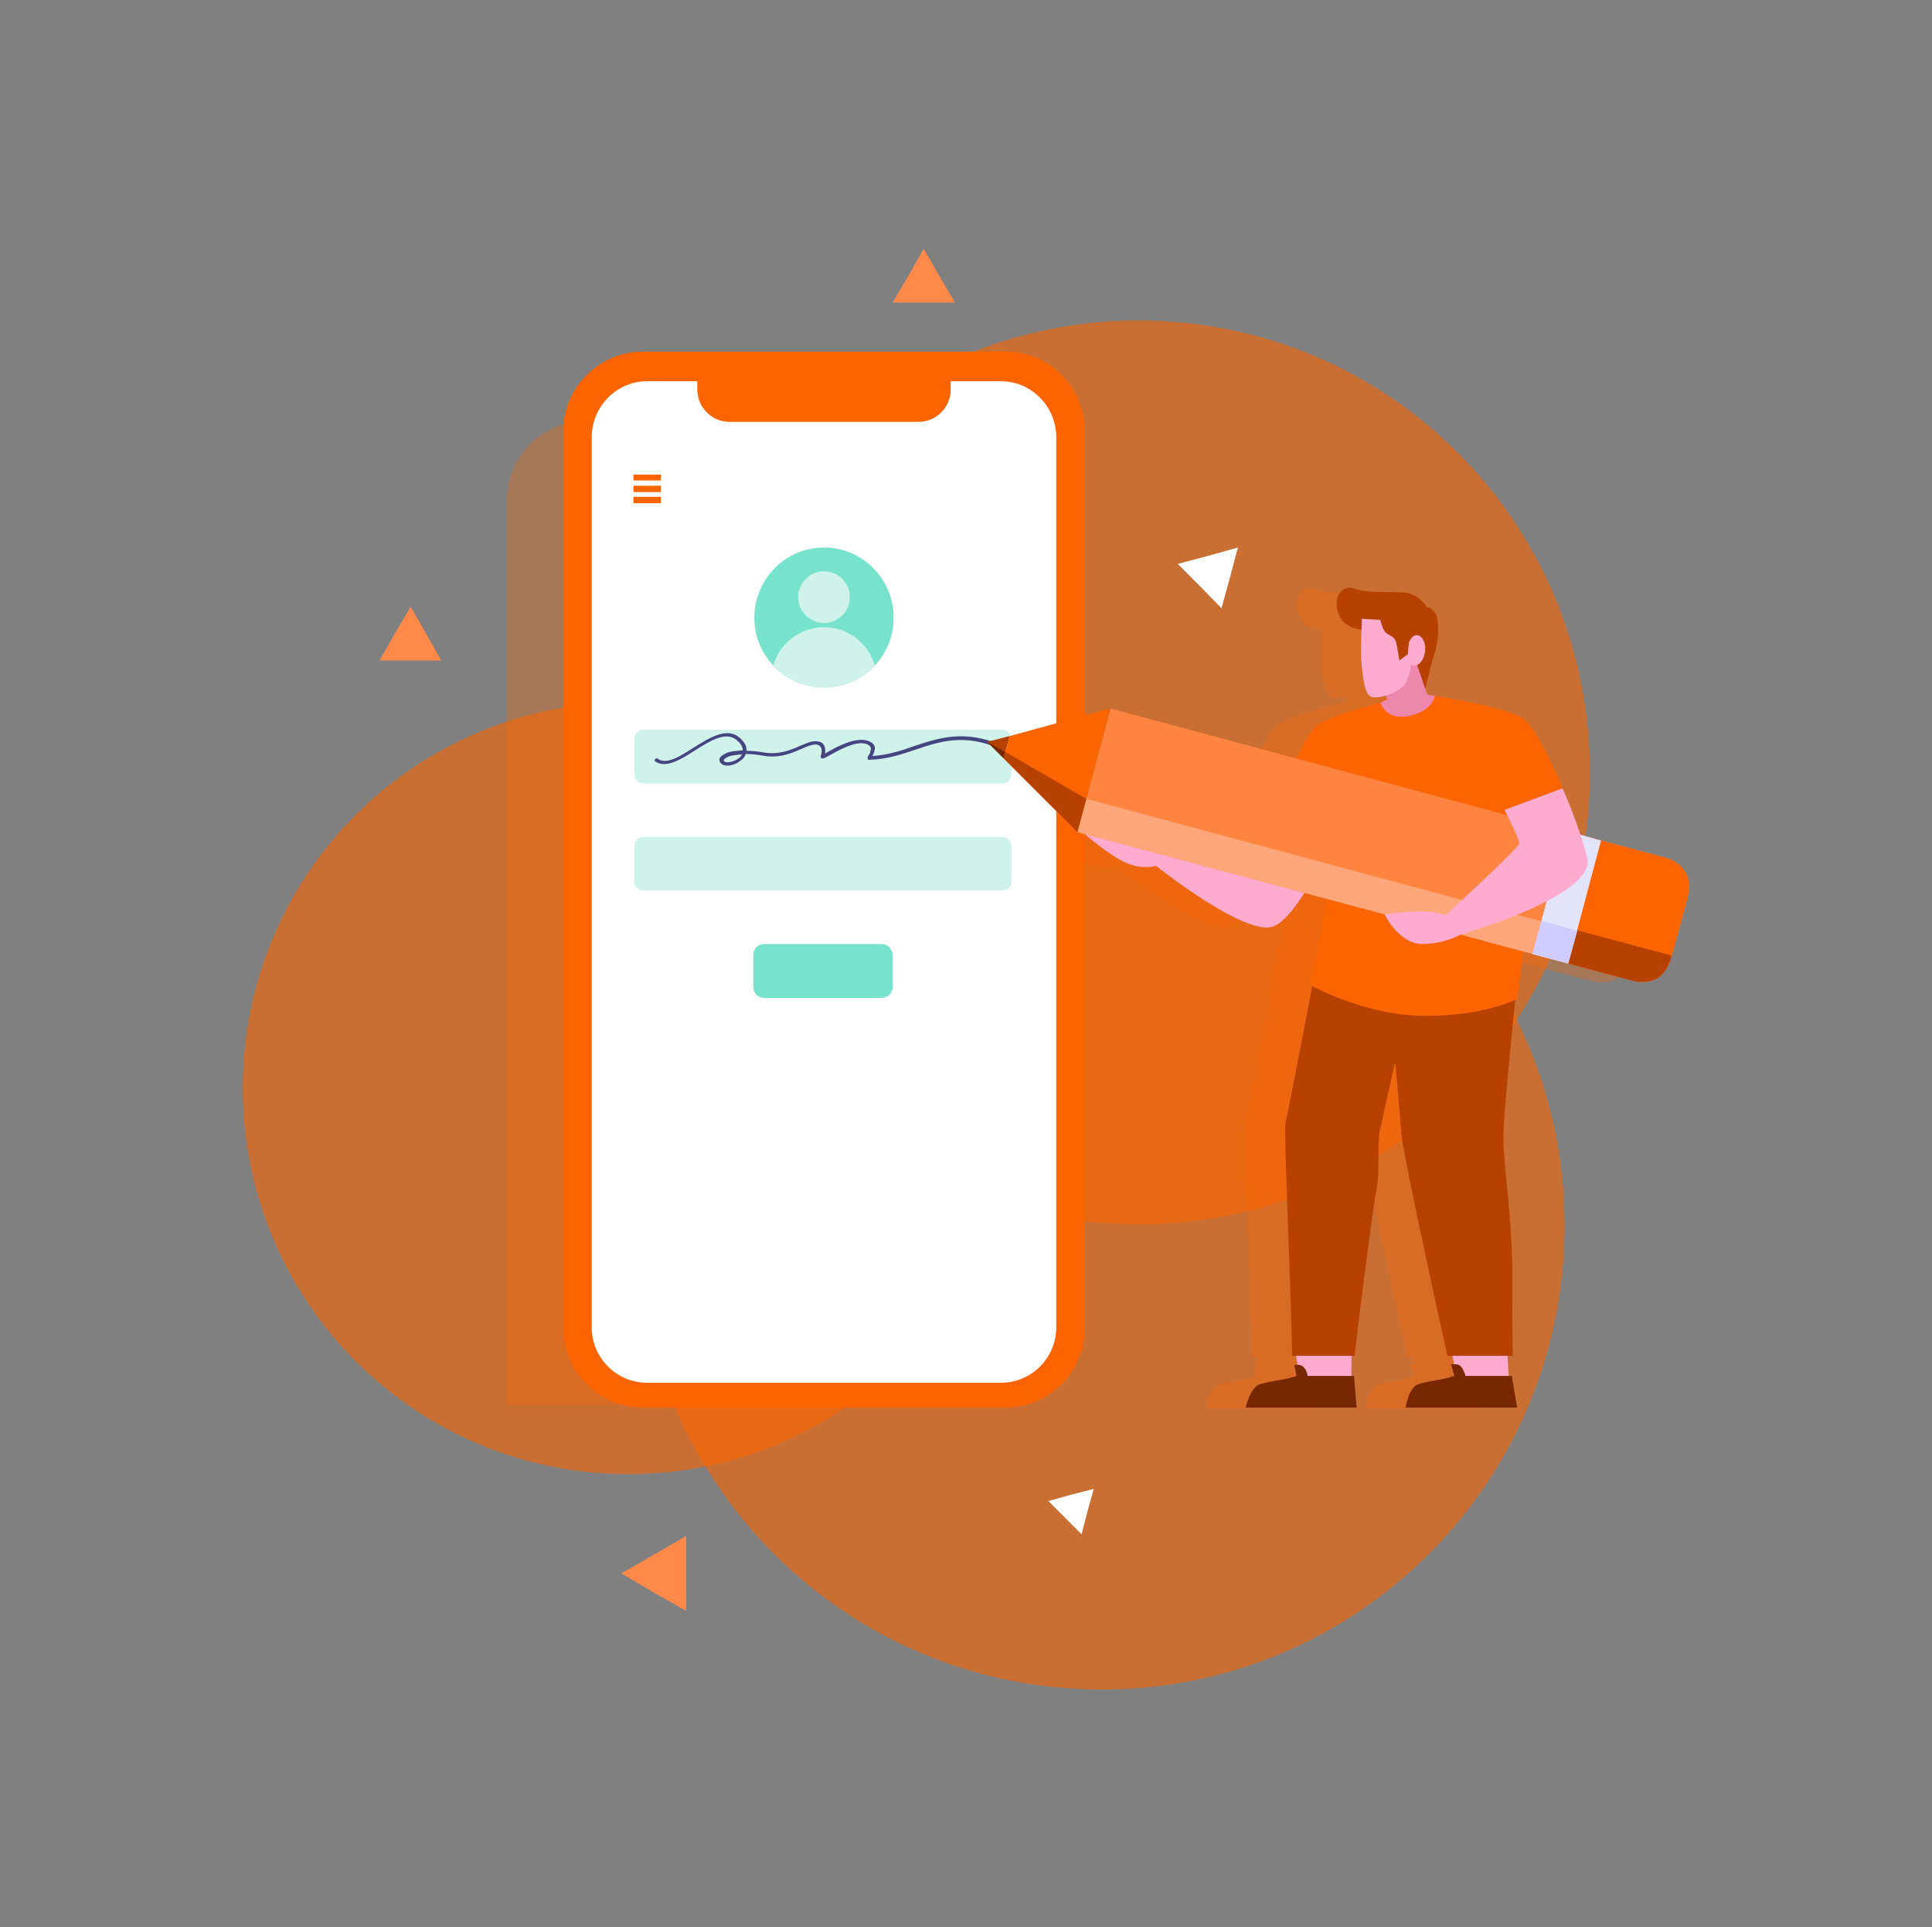 <svg version="1.2" xmlns="http://www.w3.org/2000/svg" viewBox="0 0 366 365" width="366" height="365">
	<rect x="0" y="0" width="366" height="365" fill="#808080" stroke="none"/>
	<title>Indicação de Imóveis - Site</title>
	<style>
		.s0 { opacity: .6;fill: #fc6400 } 
		.s1 { fill: #ff8948 } 
		.s2 { fill: #ffffff } 
		.s3 { opacity: .3;fill: #fc6400 } 
		.s4 { fill: #fc6400 } 
		.s5 { fill: #78e3cc } 
		.s6 { fill: #cff2eb } 
		.s7 { fill: #454582 } 
		.s8 { fill: #b74100 } 
		.s9 { fill: #ed87ab } 
		.s10 { fill: #ffabcf } 
		.s11 { fill: #772800 } 
		.s12 { fill: #ff8440 } 
		.s13 { fill: #e3e3fa } 
		.s14 { fill: #ffa77b } 
		.s15 { fill: #d1ccff } 
	</style>
	<g>
		<path fill-rule="evenodd" class="s0" d="m208.7 320c-48.6 0-87.8-39.3-87.8-87.9 0-48.5 39.2-87.8 87.8-87.8 48.5 0 87.7 39.3 87.7 87.8 0 48.6-39.2 87.9-87.7 87.9z"/>
		<path fill-rule="evenodd" class="s0" d="m119 279.2c-40.4 0-73-32.7-73-73.1 0-40.5 32.6-73.1 73-73.1 40.4 0 73.1 32.6 73.1 73.1 0 40.4-32.7 73.1-73.1 73.1z"/>
		<path fill-rule="evenodd" class="s0" d="m215.7 231.9c-47.3 0-85.6-38.2-85.6-85.6 0-47.3 38.3-85.6 85.6-85.6 47.3 0 85.5 38.3 85.5 85.6 0 47.4-38.2 85.6-85.5 85.6z"/>
		<path fill-rule="evenodd" class="s1" d="m130 290.9v7.1 7.1l-6.2-3.5-6.1-3.6 6.1-3.5 6.2-3.6z"/>
		<path fill-rule="evenodd" class="s1" d="m77.8 114.9l2.9 5.1 2.9 5.1h-5.8-5.9l2.9-5.1 3-5.1z"/>
		<path fill-rule="evenodd" class="s2" d="m234.5 103.7l-1.5 5.7-1.6 5.8-4.1-4.2-4.2-4.2 5.7-1.5 5.7-1.6z"/>
		<path fill-rule="evenodd" class="s3" d="m262.4 130.7c0 0 0.7-3.7 1.7-6.7 1-3.1 1.4-8.6-1.4-8.9 0 0-1.4-2.6-4.6-2.8-3.1-0.1-6.9 0.1-9.1-0.7-4-1.6-5.6 6.9 1.3 7.7-0.1 2.7-0.4 12.1 1.9 12.8 0.7 0.2 1.7 0 2.7-0.3l0.3 0.8-1.4 0.6c0 0-9.5 2.3-12 4.4-1.2 1.1-2.7 3.7-3.9 6.2l-35.2-9.5-23.3 6.3 17.1 17 1.2 0.4c0 0 4.9 4.1 7.9 5.5 3.1 1.4 5.7 0.6 5.7 0.6 0 0 16.7 13.2 22.2 11.4 1.8-0.6 3.9-3.2 6-6.3l4.1 1.1c-1.1 7.9-3.1 16.3-3.1 16.3q0 0 0.4 0.2c-1.7 8.9-4.8 25.1-5.1 26-0.3 1.2 1.1 30.4 1.3 44.1h0.8l0.2 1.7h-0.6l0.4 2.1c-2 0.7-6.3 1.1-7.4 1.8-1.5 1-2.1 4.2-2.1 4.2h21l-0.5-6h-0.6l0.1-3.8h0.6c1.2-10.3 3.6-29.5 4.2-31.8 0.6-2.6 0-8.8 0.5-10.8 0.5-2.1 2.9-13.1 2.9-13.1 0 0 1 9.6 1.2 13.8 0.2 3 5.8 28.4 8.8 41.9h0.8l0.4 1.6h-0.6l0.6 2.2c-2 0.8-6.2 1.1-7.3 1.8-1.4 1.1-1.8 4.2-1.8 4.2h21l-1-6h-0.5l-0.2-3.8h1c-0.1-4.6-0.2-10.5-0.2-15.4 0-9.6-1.6-20.9-1.7-25.3-0.1-2.9 1.3-17.3 2.3-26.7q0.4-0.1 0.4-0.1c0 0 0.5-3.7 1.1-9.1 4.2 1.2 20.4 5.6 21.6 5.7 2.5 0.3 4.5-0.5 5.7-2.7l0.9-2.1 2.8-10.7c1.4-5.2-1.6-7.1-3.9-7.9l-16.2-4.4c-1.5-4.4-7.3-19.4-11-22-3-2.2-16.8-4.3-18.1-4.5l-0.3-1z"/>
		<path fill-rule="evenodd" class="s3" d="m179.7 79.7h-68.7c-8.3 0-15 6.8-15 15.1v169.9q-0.1 0.7 0 1.3h98.7q0.1-0.6 0.1-1.3v-169.9c0-8.3-6.8-15.1-15.1-15.1z"/>
		<path fill-rule="evenodd" class="s1" d="m175 47.1l2.9 5.1 3 5.1h-5.9-5.9l3-5.1 2.9-5.1z"/>
		<path fill-rule="evenodd" class="s2" d="m207.2 282l-1.2 4.3-1.1 4.3-3.2-3.2-3.1-3.1 4.3-1.2 4.3-1.1z"/>
		<path fill-rule="evenodd" class="s4" d="m190.5 66.6h-68.7c-8.3 0-15.1 6.8-15.1 15v169.9c0 8.3 6.8 15.1 15.1 15.1h68.7c8.3 0 15-6.8 15-15.1v-169.9c0-8.2-6.7-15-15-15z"/>
		<path fill-rule="evenodd" class="s2" d="m189.6 72.2h-9.5v1.6c0 3.3-2.7 6.1-6.1 6.1h-35.8c-3.4 0-6.1-2.8-6.1-6.1v-1.6h-9.5c-5.8 0-10.5 4.8-10.5 10.6v168.6c0 5.8 4.7 10.5 10.5 10.5h67c5.8 0 10.5-4.7 10.5-10.5v-168.6c0-5.8-4.7-10.6-10.5-10.6z"/>
		<path fill-rule="evenodd" class="s5" d="m156.1 130.2c-7.3 0-13.2-5.9-13.2-13.2 0-7.3 5.9-13.3 13.2-13.3 7.3 0 13.2 6 13.2 13.3 0 7.3-5.9 13.2-13.2 13.2z"/>
		<path fill-rule="evenodd" class="s6" d="m161 113.1c0-2.7-2.2-4.9-4.9-4.9-2.7 0-4.9 2.2-4.9 4.9 0 2.7 2.2 4.9 4.9 4.9 2.7 0 4.9-2.2 4.9-4.9zm-14.5 12.9c2.4 2.6 5.8 4.2 9.6 4.2 3.8 0 7.2-1.6 9.6-4.2-1.2-4.2-5.1-7.2-9.6-7.2-4.5 0-8.4 3-9.6 7.2z"/>
		<path fill-rule="evenodd" class="s6" d="m189.9 138.2h-68.1c-0.9 0-1.6 0.8-1.6 1.7v6.8c0 0.9 0.7 1.7 1.6 1.7h68.1c0.9 0 1.7-0.8 1.7-1.7v-6.8c0-0.9-0.8-1.7-1.7-1.7z"/>
		<path fill-rule="evenodd" class="s6" d="m189.9 158.5h-68.1c-0.9 0-1.6 0.8-1.6 1.7v6.8c0 0.9 0.7 1.7 1.6 1.7h68.1c0.9 0 1.7-0.8 1.7-1.7v-6.8c0-1-0.8-1.7-1.7-1.7z"/>
		<path fill-rule="evenodd" class="s5" d="m167 178.8h-22.3c-1.1 0-2 0.9-2 2.1v6c0 1.2 0.9 2.1 2 2.1h22.3c1.2 0 2.1-0.9 2.1-2.1v-6c0-1.1-0.9-2.1-2.1-2.1z"/>
		<path class="s7" d="m124.2 144.3c-0.2-0.1-0.2-0.3-0.1-0.5 0.1-0.2 0.3-0.2 0.5-0.1 1.6 1.2 4.2-0.4 6.8-2.1 3.2-2 6.6-4.1 9-1.6 0.8 0.8 1.1 1.5 1 2.2q1.5 0 3.2 0.3c2.9 0.5 5.1-0.4 6.9-1.2 1.2-0.5 2.2-1 3.2-0.9 1.7 0.1 1.7 1.5 1.6 2.4q0.1-0.1 0.2-0.2c1.7-1 5.5-3.1 7.9-2.3 1.4 0.5 1.5 1.3 1.2 2.1q-0.1 0.5-0.4 0.8c3-0.2 5.5-1 8-1.9 4.8-1.6 9.5-3.1 16.5-0.2 0.2 0.1 0.3 0.3 0.2 0.5-0.1 0.2-0.3 0.2-0.5 0.2-6.7-2.9-11.3-1.4-16 0.2-2.7 0.9-5.4 1.8-8.6 1.9q-0.4 0.1-0.4-0.2c-0.1-0.3 0-0.4 0.2-0.7 0.1-0.2 0.3-0.5 0.3-0.8 0.2-0.4 0.1-1-0.8-1.3-2-0.7-5.6 1.4-7.2 2.3-0.6 0.3-1 0.6-1.3 0.4q-0.2-0.2-0.1-0.5c0.1-0.2 0.6-1.9-0.9-2.1-0.8 0-1.8 0.4-2.9 0.9-1.9 0.8-4.2 1.8-7.3 1.2-1.1-0.2-2.2-0.3-3.1-0.3 0 0.1-0.1 0.1-0.1 0.2q-0.2 0.5-0.7 0.9-0.5 0.4-1 0.7c-1.1 0.5-2.3 0.6-2.9 0q-0.3-0.3-0.3-0.6-0.1-0.5 0.5-0.9 0.4-0.3 1.1-0.6c0.7-0.2 1.7-0.3 2.8-0.4 0-0.5-0.2-1.1-0.9-1.7-2-2.1-5.1-0.2-8.1 1.7-2.8 1.8-5.6 3.5-7.6 2.1m16-0.7q0.3-0.3 0.5-0.6c-0.9 0-1.8 0.2-2.4 0.3q-0.6 0.3-0.9 0.5-0.2 0.2-0.2 0.3 0 0.1 0.1 0.2c0.3 0.3 1.2 0.2 2.1-0.2q0.4-0.2 0.8-0.5z"/>
		<path fill-rule="evenodd" class="s4" d="m120 92h5.2v1.2h-5.2zm0 2.1h5.2v1.2h-5.2zm0-4.2h5.2v1.1h-5.2z"/>
		<path fill-rule="evenodd" class="s2" d="m255.2 172.8c-1.9 0-3.6-1.6-3.6-3.6 0-2 1.7-3.6 3.6-3.6 2 0 3.7 1.6 3.7 3.6 0 2-1.7 3.6-3.7 3.6zm-5.1-9.2c0.9 0 1.8 0.8 1.8 1.8 0 1-0.9 1.8-1.8 1.8-1 0-1.8-0.8-1.8-1.8 0-1 0.8-1.8 1.8-1.8z"/>
		<path fill-rule="evenodd" class="s8" d="m268.1 129.2l1.9 1.4c0 0 0.8-3.7 1.7-6.7 1-2.9 0.9-6.4 0.3-7.6-0.6-1.2-1.7-1.3-1.7-1.3 0 0-1.4-2.6-4.5-2.8-3.2-0.1-7 0.1-9.2-0.7-2.1-0.9-4.3 1.4-3 4.8 1.2 3.5 6.1 3 6.1 3 0 0 1.1 8.2 8.4 9.9z"/>
		<path fill-rule="evenodd" class="s9" d="m259.2 135.2l2.3-2.1 1.3-0.6-1.2-3.7 5.3-3.7 1.3 0.1 2.2 6.4 1.5 0.2 0.3 3.1c0 0-11.1 4.6-12.6 4-1.5-0.6-0.4-3.7-0.4-3.7z"/>
		<path fill-rule="evenodd" class="s10" d="m249.6 252.3l6.5 1.1-0.1 7.2-9.7 1.1-1.2-7.7 4.5-1.7z"/>
		<path fill-rule="evenodd" class="s11" d="m247.8 260.6h8.7l0.5 6h-21c0 0 0.6-3.1 2.2-4.2 1.1-0.7 5.3-1 7.4-1.8l-0.4-2.1h0.7c1.4 0 1.8 1.7 1.8 2.1"/>
		<path fill-rule="evenodd" class="s10" d="m278.8 252.3l6.6 1.1 0.4 7.2h-9.8l-2.1-9.1 4.9 0.8z"/>
		<path fill-rule="evenodd" class="s8" d="m287.9 181.2c0 0-3.3 30.6-3.1 34.9 0.1 4.4 1.7 15.7 1.7 25.2 0 4.9 0 10.9 0.1 15.5h-12.4c-3-13.5-8.5-38.9-8.7-41.9-0.3-4.2-1.2-13.8-1.2-13.8 0 0-2.5 11-2.9 13.1-0.5 2 0 8.2-0.6 10.8-0.5 2.3-3 21.5-4.2 31.8h-11.8c-0.3-13.7-1.6-42.9-1.3-44.1 0.4-1.2 6.2-31.7 6.2-31.7 0 0 38.2 0.2 38.2 0.2z"/>
		<path fill-rule="evenodd" class="s4" d="m270.8 144.7l15.8-1.6c0 0 3.4 8.2 3 21.3-0.4 13-2.2 24.8-2.2 24.8 0 0-6.2 3.3-17.7 3.2-11.5-0.1-21.6-5.9-21.6-5.9 0 0 4.4-18 3.8-26.2-0.5-8.2 18.8-15.5 18.8-15.5"/>
		<path fill-rule="evenodd" class="s4" d="m271.8 131.8c0 0-0.3 2.8-4.8 3.8-4.6 0.9-5.5-2.5-5.5-2.5 0 0-9.6 2.4-12.1 4.4-2.4 2.1-5.9 10.8-5.9 10.8l14.1 6.7 32.6 6.7 5.8-12.4c0 0-4.5-11.1-7.5-13.2-3-2.2-16.7-4.3-16.7-4.3"/>
		<path fill-rule="evenodd" class="s10" d="m254.8 154.1c0 0-8.2 19.6-13.7 21.4-5.4 1.8-22.1-11.5-22.1-11.5 0 0-2.7 0.8-5.7-0.6-3.1-1.3-7.9-5.5-7.9-5.5z"/>
		<path fill-rule="evenodd" class="s12" d="m204.1 157.6l6.3-23.4 105.3 28.3c2.2 0.8 5.3 2.6 3.9 7.9l-2.9 10.6c-1.4 5.2-4.9 5.3-7.2 4.8l-105.4-28.2z"/>
		<path fill-rule="evenodd" class="s4" d="m299.5 158.2l16.2 4.3c2.2 0.8 5.3 2.6 3.9 7.9l-2.9 10.6c-1.4 5.2-4.9 5.3-7.2 4.8l-16.2-4.3 6.3-23.3z"/>
		<path fill-rule="evenodd" class="s13" d="m290.3 180.7l6.3-23.4 6.7 1.9-6.2 23.3z"/>
		<path fill-rule="evenodd" class="s8" d="m187 140.5l4.3-1.1-1.2 4.2-3.1-3.1z"/>
		<path fill-rule="evenodd" class="s4" d="m190.1 143.6l1.2-4.2 19-5.2-6.2 23.4-14-14z"/>
		<path fill-rule="evenodd" class="s8" d="m297.1 182.5l1.7-6.3 17.9 4.8c-1.4 5.2-4.9 5.3-7.3 4.8z"/>
		<path fill-rule="evenodd" class="s14" d="m204.1 157.6l1.7-6.3 86.2 23.2-1.6 6.2z"/>
		<path fill-rule="evenodd" class="s8" d="m205.8 151.3l-1.7 6.3-14-14 0.3-1.2 15.4 8.9z"/>
		<path fill-rule="evenodd" class="s11" d="m190.4 142.4l-0.3 1.2-3.1-3.1 3.4 1.9z"/>
		<path fill-rule="evenodd" class="s15" d="m290.3 180.7l1.7-6.3 3 0.8 3.8 1.1-1.7 6.2-3.8-1-3-0.8z"/>
		<path fill-rule="evenodd" class="s10" d="m296 149.3c1.4 3.1 3.5 8.5 4.7 13.2 1.7 7.2-24 14.5-24 14.5 0 0-3 1.8-7.3 1.8-4.4 0-7.1-5.6-7.1-5.6 0 0 4.2-0.6 6.7-0.6 2.5 0 4.9 0.7 4.9 0.7 0 0 13.6-12.5 13.9-13.5 0.1-0.6-1.6-4.1-2.8-6.4l11-4.1z"/>
		<path fill-rule="evenodd" class="s11" d="m277.5 260.1l0.1 0.5h8.8l1 6h-21.1c0 0 0.4-3.1 1.9-4.2 1-0.7 5.2-1 7.3-1.8l-0.6-2.2h0.9c1 0 1.4 1 1.6 1.6"/>
		<path fill-rule="evenodd" class="s10" d="m266.9 121.7c0 0 0.5-1.5 1.6-1.4 1 0.1 1.8 1.8 1.4 3.5-0.4 1.7-1.4 2.3-1.9 2.3-0.4 0-0.7-0.2-0.7-0.2 0 0-0.2 2.7-1.4 4-1.3 1.4-4.6 2.5-6.1 2.1-1.4-0.5-1.6-4-1.9-6.4-0.2-2.4 0.1-8.4 0.1-8.4l3.5 0.2c0 0 0.4 1.9 1.1 2.5 0.8 0.6 1.4 0.6 1.8 1.5 0.3 0.9 0.7 3.7 0.7 3.7l1.6-1.2 0.2-2.2z"/>
	</g>
</svg>